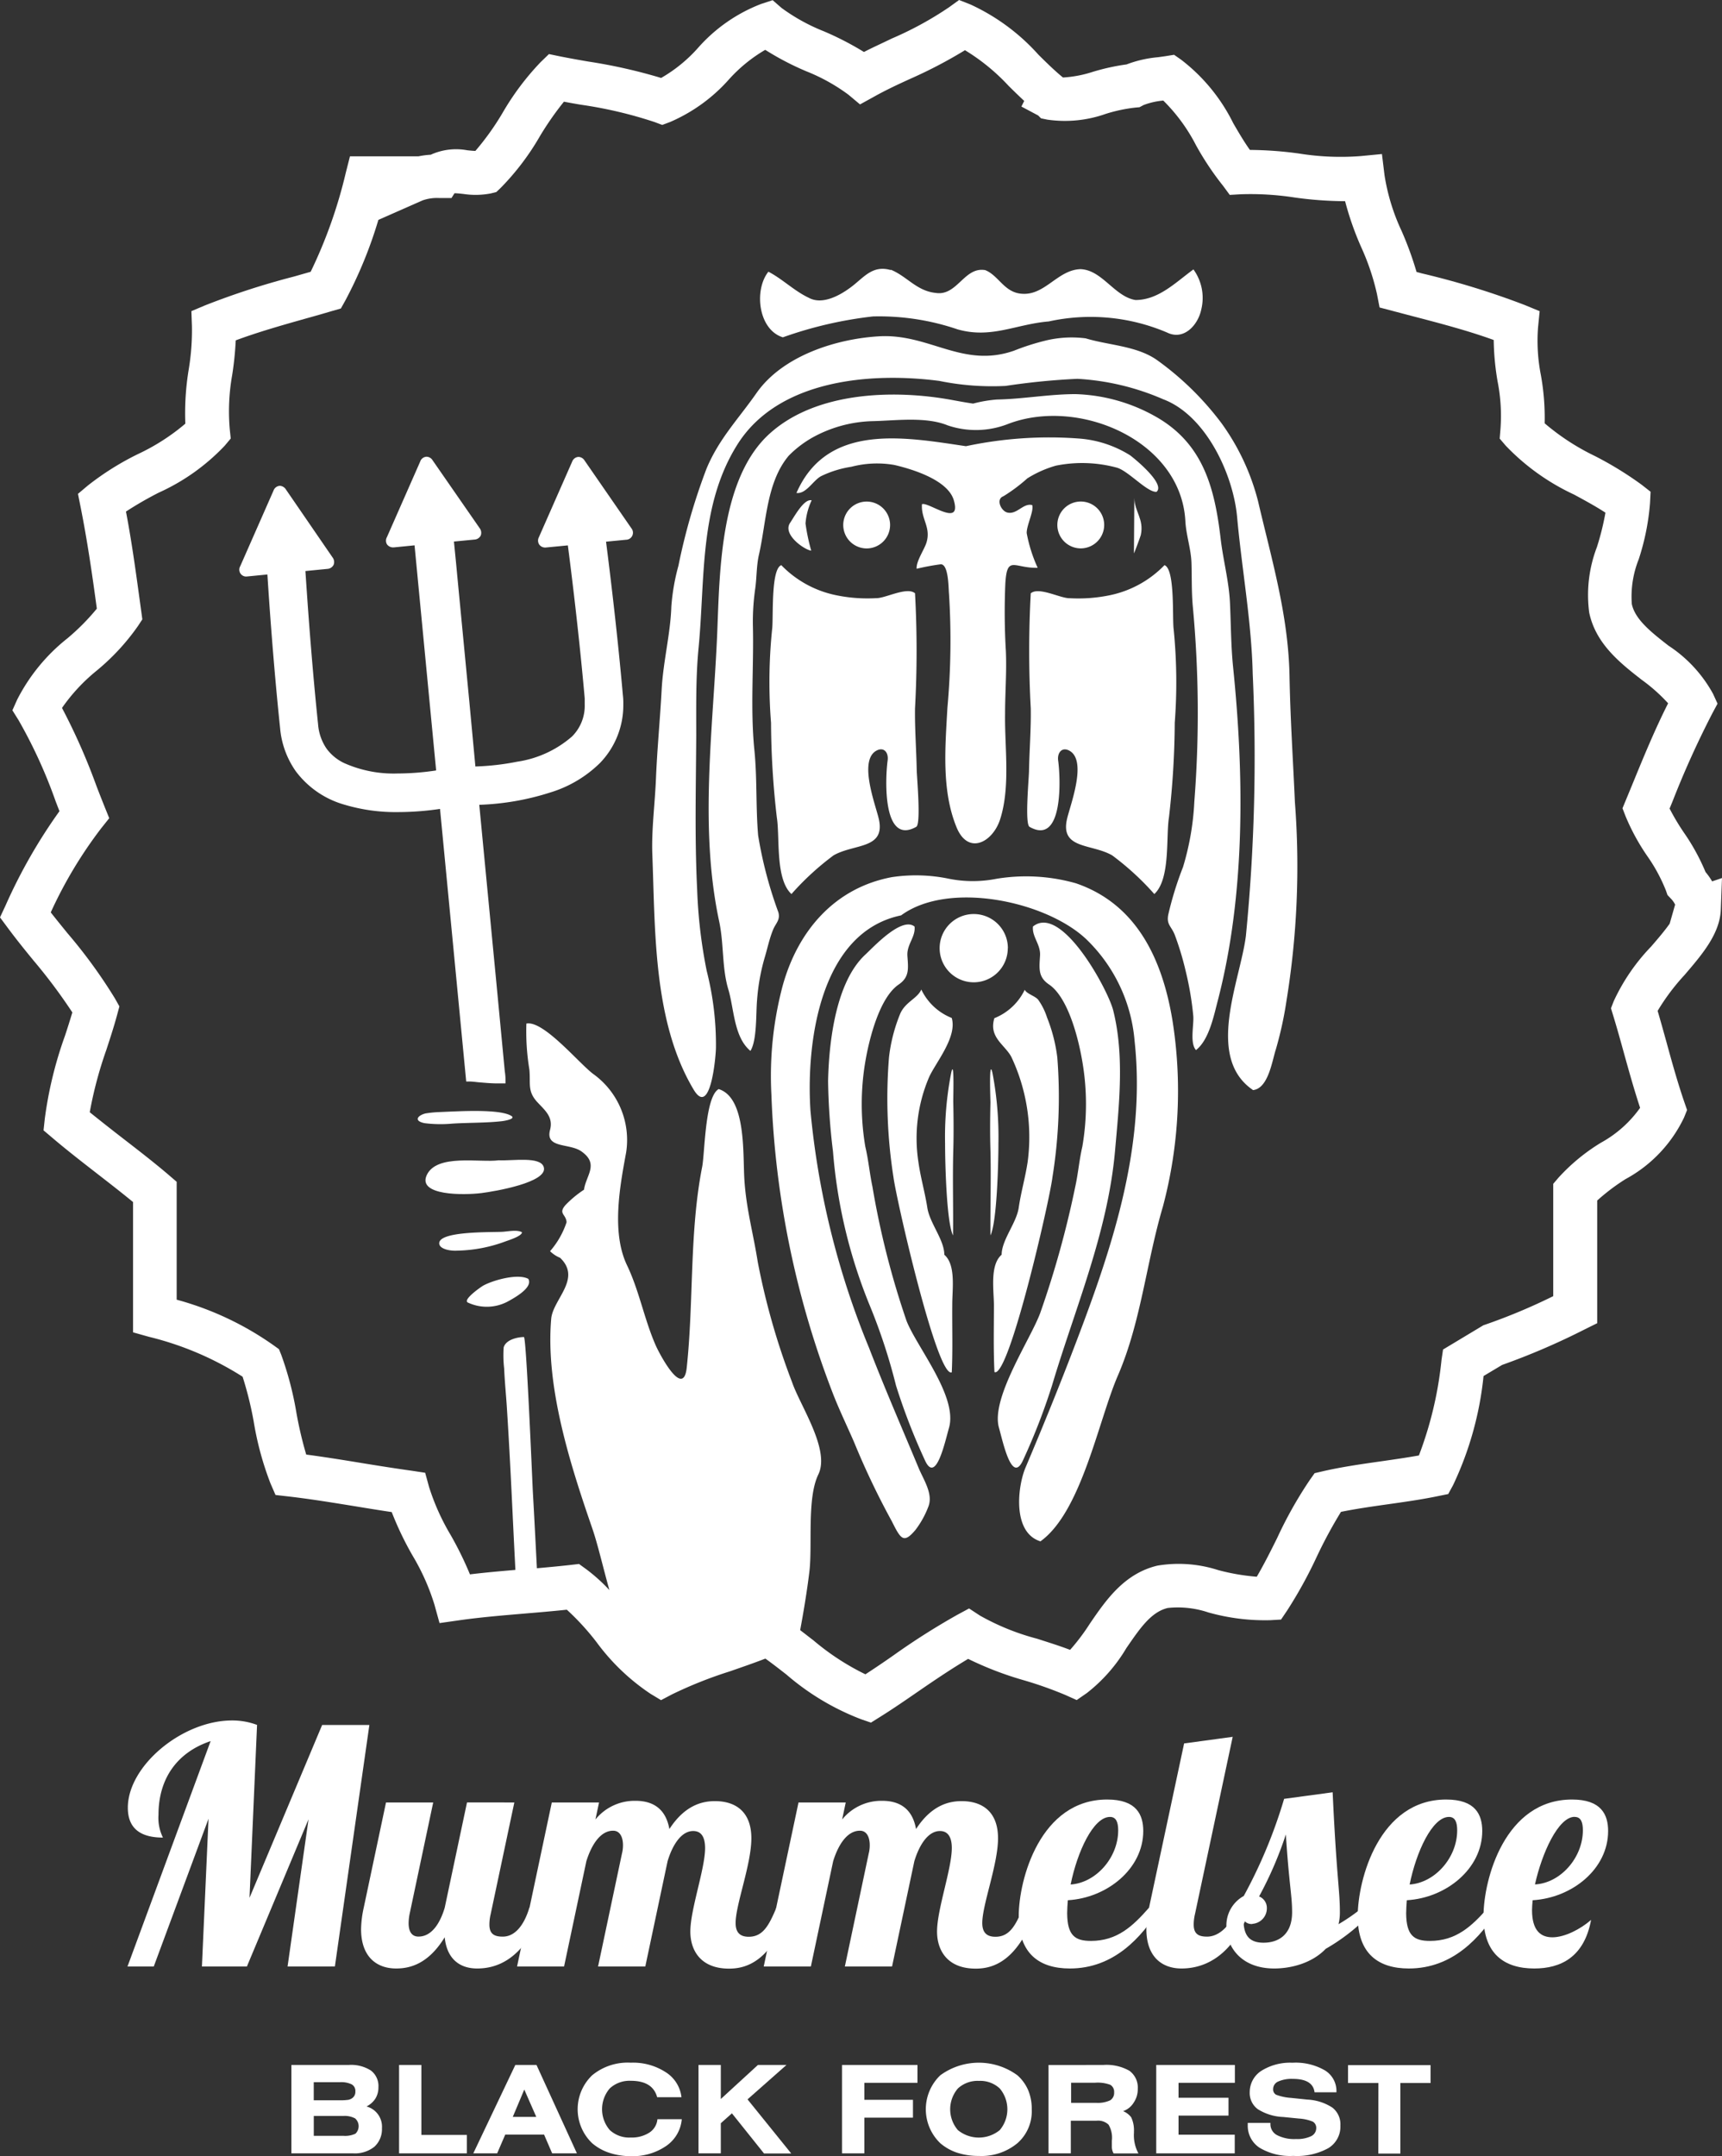 <svg id="Ebene_1" data-name="Ebene 1" xmlns="http://www.w3.org/2000/svg" viewBox="0 0 386.06 483.24"><rect x="0" y="0" width="386.06" height="483.24" fill="#333333" stroke="none"/><defs><style>.cls-1{fill:#fff;}</style></defs><g id="Gruppe_1976" data-name="Gruppe 1976"><path id="Pfad_1713" data-name="Pfad 1713" class="cls-1" d="M409.57,204.28l.27-7.1-2.21.75a14.61,14.61,0,0,0-1.48-2.09A47.47,47.47,0,0,0,401.3,187a51.39,51.39,0,0,1-3.21-5.39l.62-1.5a207,207,0,0,1,9-19.91l1.13-2.1-1-2.19a30.24,30.24,0,0,0-10-10.81c-3.85-3-7.48-5.84-8.22-9.33a22.55,22.55,0,0,1,1.54-10,53.6,53.6,0,0,0,2.54-12.59l.13-2.57-2-1.57a78.05,78.05,0,0,0-10.55-6.47,52.1,52.1,0,0,1-11.2-7.3,53.84,53.84,0,0,0-.85-10.83,39.77,39.77,0,0,1-.63-10.67l.36-3.63-3.37-1.39a179.14,179.14,0,0,0-23-7.07l-1.23-.33A75.8,75.8,0,0,0,338,52.14a46.19,46.19,0,0,1-3.82-12.47l-.58-4.75-4.75.46a58.7,58.7,0,0,1-13.76-.56A83.94,83.94,0,0,0,304,34c-1.3-1.82-2.5-3.86-3.74-6a40.47,40.47,0,0,0-11.72-14.25L287,12.68,285,13l-1.58.22a26.48,26.48,0,0,0-7.08,1.62,48.55,48.55,0,0,0-7.16,1.54l-.25.07a26.55,26.55,0,0,1-6.84,1.32c-1.88-1.54-3.63-3.26-5.48-5.09A46.52,46.52,0,0,0,241.34,1.4L238.8.4,236.59,2a76.57,76.57,0,0,1-12.91,7.05c-2.05,1-4.15,1.94-6.21,3a67.72,67.72,0,0,0-9-4.64A42.43,42.43,0,0,1,199,2.18L197,.44l-2.59.85a36.14,36.14,0,0,0-14.19,9.9A33.1,33.1,0,0,1,172,17.87a118.88,118.88,0,0,0-16.35-3.68c-2.11-.36-4.22-.74-6.29-1.15l-2.51-.52L145,14.31a59.66,59.66,0,0,0-8.52,11.34,59.33,59.33,0,0,1-6.12,8.57c-.58,0-1.27-.09-1.8-.14a13.74,13.74,0,0,0-8.22,1,19.28,19.28,0,0,0-2.72.35H102.24l-.94,3.7a107,107,0,0,1-7.87,22.18l-3.75,1.07A171.27,171.27,0,0,0,69.8,68.82l-3.11,1.31.12,3.38a53.46,53.46,0,0,1-.71,9.62,60.26,60.26,0,0,0-.77,12.22,47.39,47.39,0,0,1-10.57,6.79,62.8,62.8,0,0,0-11.28,7.07l-2.22,1.87.57,2.85c1.5,7.48,2.65,15.37,3.66,22.88a50.35,50.35,0,0,1-6.58,6.64A41.57,41.57,0,0,0,27.63,157.2l-1.07,2.39,1.38,2.21A110.32,110.32,0,0,1,36.26,180l.85,2.2A119.16,119.16,0,0,0,25,203.39L23.78,206l1.73,2.33c1.88,2.54,3.87,5,5.79,7.34A121.76,121.76,0,0,1,40,227.3c-.53,1.75-1.07,3.48-1.67,5.28a88.62,88.62,0,0,0-4.51,18.57l-.28,2.58,2,1.69c3.28,2.79,6.72,5.45,10,8,2.68,2.08,5.43,4.21,8.07,6.38V299l3.56,1a70,70,0,0,1,21,8.94A79,79,0,0,1,80.66,319a69.21,69.21,0,0,0,3.76,13.85l1.13,2.6,2.81.32c5.13.59,10.21,1.43,15.11,2.22,2.66.44,5.38.88,8.13,1.29a71.57,71.57,0,0,0,4.72,9.83A49.87,49.87,0,0,1,121.17,360l1.15,4.16,4.28-.61c4.73-.68,9.86-1.11,14.83-1.53,3.11-.26,6.3-.53,9.43-.86a56.49,56.49,0,0,1,6.69,7.31A48.07,48.07,0,0,0,169.61,380l2.37,1.43,2.45-1.29a95.09,95.09,0,0,1,13-5.17c2.62-.91,5.32-1.84,7.94-2.85,1.58,1.12,3.12,2.33,4.73,3.58a56.35,56.35,0,0,0,16.71,10l2.22.77,2-1.25c3-1.87,5.86-3.85,8.65-5.77,3.76-2.59,7.35-5,11.15-7.27A75.27,75.27,0,0,0,253.41,377a86.68,86.68,0,0,1,9.24,3.28l2.52,1.13,2.27-1.57a36,36,0,0,0,8.86-10.07c3-4.35,5.51-8.11,9.3-9a21.52,21.52,0,0,1,9.08,1,46.78,46.78,0,0,0,13.87,1.74l2.43-.14,1.35-2a99.29,99.29,0,0,0,6.62-12,103.12,103.12,0,0,1,5.47-10.14c3.32-.67,6.83-1.18,10.52-1.7s7.61-1.07,11.29-1.84l2.23-.45,1.09-2a74.45,74.45,0,0,0,6.83-24.45l4.17-2.49a157.09,157.09,0,0,0,18.58-8l2.73-1.35V269.46a45.61,45.61,0,0,1,6.35-4.8,30.73,30.73,0,0,0,13.12-13.8l.68-1.69-.6-1.73c-1.47-4.28-2.77-8.91-4-13.42-.66-2.37-1.31-4.73-2-7.07a48.3,48.3,0,0,1,6-8C405.3,214.41,409.36,209.72,409.57,204.28Zm-11.46,3.13c-1.17,1.66-2.76,3.51-4.17,5.14a44.46,44.46,0,0,0-8.38,12.24l-.61,1.58.49,1.61c.87,2.84,1.67,5.73,2.47,8.63,1.11,4,2.26,8.1,3.57,12.07a26.2,26.2,0,0,1-8.75,7.8,43.05,43.05,0,0,0-9.56,7.87L372,265.72v25.17a131.36,131.36,0,0,1-15.15,6.35l-.5.17-9.05,5.44-.34,2.3a83.64,83.64,0,0,1-5.07,21.44c-2.73.49-5.59.9-8.38,1.3-4.39.62-8.94,1.27-13.19,2.25l-1.81.42-1.07,1.51a92.74,92.74,0,0,0-7.32,13c-1.52,3.07-3,6-4.58,8.7a48,48,0,0,1-8.66-1.49,28.94,28.94,0,0,0-13.61-1c-7.48,1.78-11.56,7.76-15.15,13a46.88,46.88,0,0,1-4.43,5.88c-2.44-.93-5-1.72-7.41-2.5a53.7,53.7,0,0,1-12.8-5.18l-2.44-1.6-2.56,1.38a158.23,158.23,0,0,0-14.43,9.16c-2,1.4-4.14,2.85-6.25,4.22A55.76,55.76,0,0,1,206.11,368c-1-.75-1.94-1.51-2.94-2.26.67-3.58,1.52-8.55,2.07-13.13.71-6-.59-16.38,2-21.75,2.71-5.57-4.09-15.42-5.89-20.71a158.64,158.64,0,0,1-7.69-26.94c-1-6.38-2.6-11.94-3-18.53-.36-5.65.45-18.27-5.76-20.2-3.09,1.72-3.1,14.44-3.7,17.43-2.89,14.72-1.86,30.08-3.46,45-.76,7.08-6.06-3-6.91-4.89-2.59-5.84-3.71-12.28-6.48-18.06-3.53-7.39-1.59-17.74-.19-25.3a18.21,18.21,0,0,0-7.25-17.47C153.82,239,145.67,229,141.79,229.8a53,53,0,0,0,.67,10.3c.31,3.16-.5,4.82,1.78,7.3,1.72,1.86,3.63,3.34,2.85,6.25-1.09,4.17,4.34,2.92,7,4.77,4.09,2.85,1.07,5.36.62,8.61a23.94,23.94,0,0,0-4.18,3.47c-1.66,1.94.17,2,.27,3.83a18.94,18.94,0,0,1-3.7,6.48,7,7,0,0,0,2.26,1.49c4.88,4.68-1.58,9.26-2,13.62-1.34,15.39,4.37,33,9.2,47,1.21,3.49,2.42,8.77,3.84,13.84a38.55,38.55,0,0,0-5.25-4.72l-1.56-1.13-1.91.22c-2.45.28-5,.51-7.53.74-.31-5.92-.5-9.85-.91-17.14-.15-2.93-1.46-34.68-2-34.68-1.17,0-4,.47-4.54,2.32a25.88,25.88,0,0,0,.11,4.74c.12,3,.45,6.1.63,9.13.85,13.3,1.23,23.46,1.89,36-3.38.29-6.82.59-10.19,1a77.32,77.32,0,0,0-4.35-8.86,50.81,50.81,0,0,1-4.84-10.8l-.85-3.11L116,330c-3.68-.51-7.38-1.1-11-1.69-4.08-.67-8.27-1.35-12.57-1.92a87.54,87.54,0,0,1-2.19-9.32A73.71,73.71,0,0,0,86.82,304l-.5-1.23L85.25,302a68.79,68.79,0,0,0-21.86-10.32V265.26l-1.7-1.46c-3.33-2.85-6.8-5.52-10.17-8.13-2.53-1.95-5.13-4-7.62-6a90.29,90.29,0,0,1,3.73-14c.81-2.49,1.64-5,2.38-7.72l.54-2-1-1.78a114.47,114.47,0,0,0-10.63-14.61c-1.3-1.6-2.55-3.13-3.76-4.68A97.46,97.46,0,0,1,46.49,186l1.78-2.23-1.07-2.64c-.62-1.56-1.24-3.12-1.84-4.7a139.31,139.31,0,0,0-7.68-17.37,40.54,40.54,0,0,1,7.74-8.33,50.28,50.28,0,0,0,9.27-10l1-1.52-.24-1.78c-1-7.25-2-14.93-3.43-22.38a80,80,0,0,1,7.35-4.24,46.91,46.91,0,0,0,14.8-10.53l1.34-1.6-.22-2.08a46.43,46.43,0,0,1,.54-12.12,72.83,72.83,0,0,0,.8-7.8c5-1.86,10.43-3.4,15.74-4.9,2-.55,3.92-1.1,5.83-1.67l2-.57,1-1.79a97.36,97.36,0,0,0,7.41-18.07l9.89-4.36a9.71,9.71,0,0,1,3.74-.54H125l.68-1.07c.61,0,1.42.1,2,.16a18.15,18.15,0,0,0,6.15-.12l1.22-.31.92-.87a57.15,57.15,0,0,0,8.86-11.66,68.31,68.31,0,0,1,5.38-7.72c1.26.24,2.53.47,3.8.68a95.44,95.44,0,0,1,16.51,3.88l1.73.65,1.74-.65a37.38,37.38,0,0,0,13.23-9.57,34,34,0,0,1,8.12-6.61,62.85,62.85,0,0,0,9.24,4.82A41.64,41.64,0,0,1,214,21.63l2.59,2.17,3-1.65C222.21,20.67,225,19.36,228,18a104.22,104.22,0,0,0,12.12-6.35,45.65,45.65,0,0,1,9.79,8c1.13,1.12,2.29,2.25,3.49,3.37l-.63,1.26,3.76,2,.64.64,1.41.29a27.39,27.39,0,0,0,13.13-1.3l.23-.07a34.87,34.87,0,0,1,6.31-1.32l1-.09.92-.49a16.32,16.32,0,0,1,4.41-1,39.18,39.18,0,0,1,7.33,10,64.9,64.9,0,0,0,6.1,9.14l1.47,2,2.45-.14a64.27,64.27,0,0,1,12,.71,83.76,83.76,0,0,0,11.41.84A67.3,67.3,0,0,0,329,55.9a53.09,53.09,0,0,1,3.49,10.41l.58,3,7.1,1.87c6.25,1.63,12.69,3.31,18.49,5.42a58.6,58.6,0,0,0,.88,9.35,39.7,39.7,0,0,1,.63,10.66L360,98.7l1.36,1.59a50.69,50.69,0,0,0,15.29,10.94c2.49,1.35,4.89,2.65,7.06,4.07a59.72,59.72,0,0,1-1.91,7.7,30,30,0,0,0-1.73,14.7c1.47,7,6.95,11.3,11.79,15.07a38.21,38.21,0,0,1,5.9,5.25c-3,5.93-5.57,12.2-8.07,18.3l-2.16,5.23.71,1.83a48.39,48.39,0,0,0,4.85,8.88,37.25,37.25,0,0,1,4.18,7.73l.35,1,.71.75a5.12,5.12,0,0,1,1,1.4Z" transform="translate(-23.78 -0.4)"/><path id="Pfad_1714" data-name="Pfad 1714" class="cls-1" d="M312.88,151.87c-.26-13.61-4-26.06-7.07-39.21a51.54,51.54,0,0,0-8.19-17.43,66.43,66.43,0,0,0-14.26-14c-4.53-3.32-10.92-3.41-16.18-5a24.73,24.73,0,0,0-9.15.54A52.76,52.76,0,0,0,251.1,79c-11.5,4-18.91-3.85-30.18-3.23-9.65.55-21.66,4.35-27.51,12.68-4.06,5.82-8.46,10.3-11.24,17a137.88,137.88,0,0,0-6.29,21.74,47.28,47.28,0,0,0-1.59,9.14c-.19,6.06-1.83,12.32-2.17,18.59-.35,6.64-1,13.19-1.28,20-.22,5.49-1,11.36-.82,16.75.67,17.18.15,37.69,9.27,52.93,3.85,6.43,5-7.81,5-9.41A66.86,66.86,0,0,0,182.22,218a111.09,111.09,0,0,1-2.14-18.18c-.58-11.65-.27-23-.21-34.57,0-6.6-.11-13.12.53-19.71,1.49-15.35.08-31.75,8.65-45.44,9.14-14.64,29.94-16.34,45.32-14.33a59.3,59.3,0,0,0,14.86,1.12,155.29,155.29,0,0,1,16.1-1.59,55.87,55.87,0,0,1,19.25,4.59c9.51,3.59,15.67,16.75,16.55,26.37,1.07,11.77,3.23,23.39,3.5,35.18a407.93,407.93,0,0,1-1.53,58.7c-1.24,10-9.23,27.21,1.61,34.57,3.43-.39,4.27-6.57,5.11-9.14a82.43,82.43,0,0,0,2.38-10.88,187.74,187.74,0,0,0,1.89-44.49C313.67,170.73,313.05,161.33,312.88,151.87Z" transform="translate(-23.78 -0.4)"/><path id="Pfad_1715" data-name="Pfad 1715" class="cls-1" d="M300.23,149.88c-.48-4.73-.48-9.56-.69-14.17-.21-5-1.56-9.83-2.11-14.67-1.34-11.33-3.92-21.3-14.62-27.31a38.8,38.8,0,0,0-17.9-5c-5.92,0-11.76,1.1-17.61,1.21a29.33,29.33,0,0,0-5.35.91c-1.62-.23-3.25-.54-4.86-.83-13-2.37-30.24-1.82-40.61,7.43-11.26,10-11.34,31-11.9,44.72-.88,21.27-4.08,43.54.42,64.66,1.12,5.24.59,10.41,2.08,15.36,1.28,4.27,1.22,10.66,4.94,13.73,1.49-2.32,1.23-8.45,1.48-11.26a46.28,46.28,0,0,1,1.69-9.56c.64-2.1,1.07-4.31,1.92-6.36.59-1.44,1.64-2.14,1.18-3.87a93,93,0,0,1-4.54-17.23c-.55-6.4-.2-12.83-.85-19.22-.93-9.27-.09-18.78-.33-27.93a52.37,52.37,0,0,1,.53-8.2c.35-2.5.26-5.08.83-7.58,1.67-7.31,1.67-16.22,6.68-22.18A24.13,24.13,0,0,1,206.79,98a29.33,29.33,0,0,1,12.44-3.21c5.08-.09,12.06-1.09,17,.94a19.76,19.76,0,0,0,13.64-.35c15.82-6,38.7,3.77,39.66,21.81.17,3.18,1.27,6.2,1.37,9.39s0,6.4.29,9.63a256,256,0,0,1,.35,43.86A60.31,60.31,0,0,1,289,194.73a75.51,75.51,0,0,0-3.31,10.69c-.41,2.24.67,2.49,1.48,4.54a65.88,65.88,0,0,1,2.45,8.15,69.6,69.6,0,0,1,1.67,9.83c.23,2-.84,6.16.62,7.8,2.93-2.27,4-7.7,4.88-11.05C303,200.82,302.72,174.24,300.23,149.88Z" transform="translate(-23.78 -0.4)"/><path id="Pfad_1716" data-name="Pfad 1716" class="cls-1" d="M277.14,102.44a25,25,0,0,0-11.66-3.77,89.56,89.56,0,0,0-25.14,1.73c-13.58-2-31.08-5.37-38,10.48,2.19.28,3.75-2.85,5.55-3.78a23.65,23.65,0,0,1,6.77-2.09,22.7,22.7,0,0,1,9.6-.41c4.06.94,12,3.36,13.35,7.89,1.87,6.3-5.7.31-7.13.91-.25,3.34,2.08,5.14,1,8.63-.48,1.53-2.35,4.21-2.19,5.84a52.12,52.12,0,0,1,5.35-1c1.87-.15,1.78,5.64,1.9,6.63a166.63,166.63,0,0,1-.36,25.57c-.48,8.75-1.34,18.35,2,26.61,2.56,6.48,8.13,3.57,9.82-1.65,2.34-7.3,1-16.1,1.11-23.62,0-4.72.38-9.34.18-14.07a148.19,148.19,0,0,1-.12-15.2c.39-6.44,2-3.33,7.25-3.49a33.07,33.07,0,0,1-2.46-7.76c-.06-1.7,1.67-5,1.23-6.29-2-.53-3.4,2.18-5.56,1.67-1.39-.31-2.69-3-.88-3.66a37.26,37.26,0,0,0,5.35-4,24.72,24.72,0,0,1,6.41-2.85,29.83,29.83,0,0,1,13.55.42c2.59.63,6.88,5.59,9,5.45C285.16,108.85,278,103.08,277.14,102.44Z" transform="translate(-23.78 -0.4)"/><path id="Pfad_1717" data-name="Pfad 1717" class="cls-1" d="M205.65,123.81a43.65,43.65,0,0,1-1.28-6.09,14.86,14.86,0,0,1,1.38-5.19c-1.69-.4-3.74,3.4-4.86,5.09C199.2,120.22,204.15,123.64,205.65,123.81Z" transform="translate(-23.78 -0.4)"/><path id="Pfad_1718" data-name="Pfad 1718" class="cls-1" d="M198.94,127.06c-2.41.9-1.73,12-2.06,14.4a116.14,116.14,0,0,0-.24,20.93,190.48,190.48,0,0,0,1.3,21.22c.71,4.42-.39,13.79,3.28,17.16a61.56,61.56,0,0,1,9.44-8.67c4.64-2.66,11.69-1.33,10.14-8.17-.72-3.16-4.64-13.17-.47-15.33,1.66-.85,2.69.5,2.45,2.23-.58,4.31-1.11,19.14,6.42,14.87,1.09-.62.14-11,.1-12.75-.08-4.46-.45-9.27-.38-13.81a235.85,235.85,0,0,0,0-25.78c-1.82-1.55-6.72,1.19-8.78,1.1a34.57,34.57,0,0,1-9.13-.71A23.65,23.65,0,0,1,198.94,127.06Z" transform="translate(-23.78 -0.4)"/><path id="Pfad_1719" data-name="Pfad 1719" class="cls-1" d="M273.12,192.1a61.63,61.63,0,0,1,9.45,8.67c3.65-3.37,2.58-12.74,3.28-17.16a192.9,192.9,0,0,0,1.3-21.22,119.93,119.93,0,0,0-.24-20.93c-.35-2.41.36-13.5-2.06-14.4a23.71,23.71,0,0,1-12.06,6.7,34.72,34.72,0,0,1-9.15.71c-2.05.09-6.95-2.65-8.77-1.1a235.85,235.85,0,0,0,0,25.78c.08,4.54-.3,9.35-.39,13.81,0,1.75-1,12.12.12,12.75,7.51,4.28,7-10.56,6.41-14.87-.22-1.73.83-3.08,2.46-2.23,4.16,2.16.26,12.16-.47,15.33C261.43,190.77,268.5,189.44,273.12,192.1Z" transform="translate(-23.78 -0.4)"/><path id="Pfad_1720" data-name="Pfad 1720" class="cls-1" d="M265,198.36a40.88,40.88,0,0,0-17.87-1,27.38,27.38,0,0,1-10.52,0,36.39,36.39,0,0,0-12.87-.38c-12.79,2.39-21.11,12-24.52,24.45a78.61,78.61,0,0,0-2.5,24.24,206,206,0,0,0,14,67.58c1.42,3.56,3,6.82,4.56,10.41a173.85,173.85,0,0,0,8.45,17.7c2,4,2.63,5.07,5.29,1.92a20.67,20.67,0,0,0,2.94-5.35c1-2.76-1.11-5.9-2.17-8.39-3.75-9-7.6-17.82-11.15-27a183.8,183.8,0,0,1-13.16-53.22c-1-15.25,2.14-40,20.32-43.77,10.69-7.84,32.48-3.19,41.52,5.35a35.78,35.78,0,0,1,10.83,22.81c2.65,24.55-5.51,47.76-14.19,70.3-3.31,8.59-6.69,16.85-10.27,25.31-1.78,4.21-3,14.55,3.35,16.52,9.22-6.62,13-27.12,17.36-37.15,5.19-12,6.35-25.25,10.11-37.93a100.81,100.81,0,0,0,2.1-41.84C284.32,215.25,278.55,203,265,198.36Z" transform="translate(-23.78 -0.4)"/><path id="Pfad_1721" data-name="Pfad 1721" class="cls-1" d="M219.37,266.33c-.62-2.9-.89-6-1.59-8.93a57.11,57.11,0,0,1,0-19.08c.92-5.4,3.25-14.4,7.49-17.28,2.43-1.67,2.14-3.57,1.94-6.45-.15-2.54,1.85-4.18,1.61-6.53-2.83-2.29-9.06,4.42-11,6.25-6.63,6.08-8.2,19.47-8.39,28.41a145.34,145.34,0,0,0,1.1,15.74,115,115,0,0,0,8.35,34.78,129.17,129.17,0,0,1,5.78,17.69,140,140,0,0,0,6.44,16.65c2.49,5.65,4.53-4.05,5.44-7.18,2-7-7.15-18-9.51-23.94A189.54,189.54,0,0,1,219.37,266.33Z" transform="translate(-23.78 -0.4)"/><path id="Pfad_1722" data-name="Pfad 1722" class="cls-1" d="M259.63,310.93c5.11-17.17,12.48-34.18,14.12-52.48.91-10.34,2.16-21.39-.39-31.58-1.15-4.64-11.63-24-18-18.82-.23,2.33,1.75,4,1.59,6.52-.18,2.89-.46,4.79,2,6.46,4.23,2.85,6.57,11.87,7.48,17.27a56.13,56.13,0,0,1,0,19.09c-.68,2.9-.94,6.06-1.58,8.94A217.05,217.05,0,0,1,257,294.64c-2.16,5.89-11.15,19.14-9.26,25.74.89,3.15,2.91,12.86,5.43,7.2A141.85,141.85,0,0,0,259.63,310.93Z" transform="translate(-23.78 -0.4)"/><path id="Pfad_1723" data-name="Pfad 1723" class="cls-1" d="M235.49,281.61c0-3.34-3.27-7.06-3.81-10.54s-1.5-6.69-2-10.25a34.84,34.84,0,0,1,2.39-19c1.43-3.21,6.36-9,5.08-13.28a12.76,12.76,0,0,1-6.82-6.37c-.89,2.06-3.68,2.78-4.8,5.59a36.72,36.72,0,0,0-2.44,9.56,114.33,114.33,0,0,0,1,26.91c.67,5.13,9.86,45.22,13.07,43.72.24-5.15.06-10.08.11-15.17C237.26,289.36,238.13,283.88,235.49,281.61Z" transform="translate(-23.78 -0.4)"/><path id="Pfad_1724" data-name="Pfad 1724" class="cls-1" d="M260.82,237.39a35.93,35.93,0,0,0-2.3-8.95,14.29,14.29,0,0,0-2-4c-.68-.83-2.6-1.32-3-2.22a12.82,12.82,0,0,1-6.81,6.37c-1.32,4.33,2.37,5.93,3.82,8.71a42.14,42.14,0,0,1,3.64,23.52c-.54,3.56-1.5,6.8-2,10.24s-3.81,7.2-3.83,10.54c-2.63,2.27-1.78,7.73-1.73,11.14,0,5.09-.13,10,.12,15.16,3.21,1.51,12.39-38.55,13-43.67A113.22,113.22,0,0,0,260.82,237.39Z" transform="translate(-23.78 -0.4)"/><path id="Pfad_1725" data-name="Pfad 1725" class="cls-1" d="M237,241a74.43,74.43,0,0,0-1.34,15.69c0,4.73.35,17.72,1.78,20.59.09-6.32-.12-12.7.06-19.09.1-3.49.07-7.15,0-10.66C237.45,246.89,237.81,237,237,241Z" transform="translate(-23.78 -0.4)"/><path id="Pfad_1726" data-name="Pfad 1726" class="cls-1" d="M246.31,241c-.86-4-.48,5.88-.48,6.51-.08,3.51-.11,7.2,0,10.67.16,6.39-.05,12.77,0,19.09,1.43-2.85,1.79-15.86,1.79-20.6A76.26,76.26,0,0,0,246.31,241Z" transform="translate(-23.78 -0.4)"/><path id="Pfad_1727" data-name="Pfad 1727" class="cls-1" d="M125.19,252.22c3.64-.23,7.61-.14,11.16-.55,1-.13,3.05-.56,2.06-1.18-2.68-1.66-12.3-1-16.08-.86a26,26,0,0,0-3.17.31c-1.71.44-2.75,1.66-.19,2.18A28.74,28.74,0,0,0,125.19,252.22Z" transform="translate(-23.78 -0.4)"/><path id="Pfad_1728" data-name="Pfad 1728" class="cls-1" d="M140.8,276.57c-1.07-.64-3.23-.16-4.46-.1-2.85.13-14.45-.17-14.08,2.7.15,1.14,2.3,1.6,3.92,1.52a32.59,32.59,0,0,0,11-2.1C138.25,278.22,140.81,277.37,140.8,276.57Z" transform="translate(-23.78 -0.4)"/><path id="Pfad_1729" data-name="Pfad 1729" class="cls-1" d="M132.06,288.56c-.53.31-4.52,3.09-3.43,3.74a10,10,0,0,0,9.26-.36c1.55-.86,5.41-3.07,4.33-4.93C139.81,285.72,134.15,287.37,132.06,288.56Z" transform="translate(-23.78 -0.4)"/><path id="Pfad_1730" data-name="Pfad 1730" class="cls-1" d="M135.58,260.44c-4.17.58-13.94-1.53-16.14,3.35-2.08,4.59,8.32,4.49,12.24,4,2.94-.36,15.11-2.42,14-5.85C144.92,259.5,138.68,260.6,135.58,260.44Z" transform="translate(-23.78 -0.4)"/><path id="Pfad_1731" data-name="Pfad 1731" class="cls-1" d="M212.83,118.05a5.25,5.25,0,1,0,5.26-5.24h0A5.25,5.25,0,0,0,212.83,118.05Z" transform="translate(-23.78 -0.4)"/><path id="Pfad_1732" data-name="Pfad 1732" class="cls-1" d="M271.33,118.06a5.25,5.25,0,1,0-5.27,5.24h0A5.26,5.26,0,0,0,271.33,118.06Z" transform="translate(-23.78 -0.4)"/><path id="Pfad_1733" data-name="Pfad 1733" class="cls-1" d="M249.74,212.91a7.65,7.65,0,1,0-7.66,7.64h0a7.64,7.64,0,0,0,7.64-7.64Z" transform="translate(-23.78 -0.4)"/><path id="Pfad_1734" data-name="Pfad 1734" class="cls-1" d="M154.83,103.6a1.66,1.66,0,0,0-1.36-.8,1.61,1.61,0,0,0-1.42,1.07l-7.46,16.94a1.62,1.62,0,0,0,.07,1.62,1.65,1.65,0,0,0,1.55.67h0l4.88-.47c.75,5.77,2.5,19.78,3.78,34.3,0,.46,0,.89,0,1.33a9.7,9.7,0,0,1-2.85,7.2,24.07,24.07,0,0,1-12.29,5.65,56.74,56.74,0,0,1-9.37,1.07L129,157.64l-1.24-12.92-1.24-12.92-.49-5.17-.48-4.86,4.57-.44a1.68,1.68,0,0,0,1.43-.89,1.72,1.72,0,0,0-.25-1.69l-10.54-15.2a1.63,1.63,0,0,0-1.35-.79,1.57,1.57,0,0,0-1.42,1.07l-7.46,16.94a1.6,1.6,0,0,0,0,1.61,1.67,1.67,0,0,0,1.56.69h.06l4.57-.45,4.84,50.45a58.44,58.44,0,0,1-8.66.68,27.21,27.21,0,0,1-12-2.35A10.44,10.44,0,0,1,97,168.19a11.11,11.11,0,0,1-1.91-5.48c-.84-8-1.6-16.88-2.29-26.33-.23-3.29-.42-6.06-.55-8l4.9-.48a1.66,1.66,0,0,0,1.42-.91,1.7,1.7,0,0,0-.24-1.67L87.88,110.1a1.7,1.7,0,0,0-1.36-.82,1.61,1.61,0,0,0-1.42,1.07l-7.46,16.94a1.54,1.54,0,0,0,.55,2.11h0a1.45,1.45,0,0,0,1,.19h.06l4.48-.44c.38,6,1.32,19.87,2.85,34.46a19.74,19.74,0,0,0,3.5,9.62A20.62,20.62,0,0,0,101,180.74a40.09,40.09,0,0,0,12.12,1.66,64.41,64.41,0,0,0,9.31-.71l5.81,60.46.06.63h.62c.72,0,1.46.11,2.19.18,1.43.12,2.83.25,4.21.25h1.79v-.71a11.87,11.87,0,0,0-.1-1.58l-.06-.42L135,220l-2.9-30.14-.87-9.09a58.42,58.42,0,0,0,16-2.79,27.09,27.09,0,0,0,11-6.52,18.59,18.59,0,0,0,5.29-13.22,14.77,14.77,0,0,0-.1-2.09c-1.15-13-2.67-25.75-3.77-34.35l4.47-.43a1.58,1.58,0,0,0,1.2-2.59Z" transform="translate(-23.78 -0.4)"/><path id="Pfad_1735" data-name="Pfad 1735" class="cls-1" d="M278.09,112,278,124.41c.07,0,1.45-3.74,1.54-4.1C280.3,116.74,278.15,115.12,278.09,112Z" transform="translate(-23.78 -0.4)"/><path id="Pfad_1745" data-name="Pfad 1745" class="cls-1" d="M101.94,463.19a8.23,8.23,0,0,1,5,1.25,4.36,4.36,0,0,1,1.68,3.72,4.75,4.75,0,0,1-.67,2.55,5,5,0,0,1-2,1.78,4.7,4.7,0,0,1,3.46,4.89,5.31,5.31,0,0,1-1.7,4.14A7,7,0,0,1,103,483H89.11V463.19Zm-.26,7.84a2.24,2.24,0,0,0,1-.36,1.71,1.71,0,0,0,.77-1.56,1.66,1.66,0,0,0-.86-1.59,5.4,5.4,0,0,0-2.6-.47H94.12v4.05H100a10.51,10.51,0,0,0,1.68-.08Zm1.79,7.56a2.32,2.32,0,0,0,.07-3.28h0a.75.75,0,0,0-.16-.15,5,5,0,0,0-2.65-.54H94.13v4.45h6.59a5.44,5.44,0,0,0,2.73-.47Z" transform="translate(-23.78 -0.4)"/><path id="Pfad_1746" data-name="Pfad 1746" class="cls-1" d="M113.25,463.19h5v15.68h10.19V483H113.25Z" transform="translate(-23.78 -0.4)"/><path id="Pfad_1747" data-name="Pfad 1747" class="cls-1" d="M139.31,463.19h4.75L153.12,483h-5.55l-1.81-4.2h-8.71l-1.81,4.2h-5.35Zm4.7,11.64-2.69-6.13-2.58,6.13Z" transform="translate(-23.78 -0.4)"/><path id="Pfad_1748" data-name="Pfad 1748" class="cls-1" d="M160.33,482.86a11.34,11.34,0,0,1-3.8-2.14,10.54,10.54,0,0,1-.31-14.9h0c.1-.11.2-.21.31-.31a12.52,12.52,0,0,1,8.67-2.83,13.43,13.43,0,0,1,7.84,2.14,7.64,7.64,0,0,1,3.52,5.6h-5.45c-.66-2.45-2.62-3.68-5.9-3.68a6.51,6.51,0,0,0-4.72,1.7,7.16,7.16,0,0,0,0,9.34,6.41,6.41,0,0,0,4.72,1.67,7.24,7.24,0,0,0,4.15-1.1,4,4,0,0,0,1.81-3h5.46a8.1,8.1,0,0,1-3.51,6,13.26,13.26,0,0,1-7.91,2.28A15.24,15.24,0,0,1,160.33,482.86Z" transform="translate(-23.78 -0.4)"/><path id="Pfad_1749" data-name="Pfad 1749" class="cls-1" d="M180.38,463.19h5v7.63l8.32-7.63h6.4l-8.73,7.71,9.8,12.13h-6.1l-7.2-9-2.49,2.22V483h-5Z" transform="translate(-23.78 -0.4)"/><path id="Pfad_1750" data-name="Pfad 1750" class="cls-1" d="M212.56,463.19h16.91v4H217.56V471h10.9v4h-10.9v8h-5Z" transform="translate(-23.78 -0.4)"/><path id="Pfad_1751" data-name="Pfad 1751" class="cls-1" d="M238.38,482.86a11.17,11.17,0,0,1-3.8-2.14,10.55,10.55,0,0,1-.3-14.91l.3-.3a14.64,14.64,0,0,1,17.3,0,9.47,9.47,0,0,1,2.41,3.33,10.82,10.82,0,0,1,.8,4.28,9.51,9.51,0,0,1-3.21,7.6,12.62,12.62,0,0,1-8.62,2.86A15.56,15.56,0,0,1,238.38,482.86Zm9.54-5.07a7.24,7.24,0,0,0,0-9.33,6.37,6.37,0,0,0-4.66-1.7,6.49,6.49,0,0,0-4.73,1.7,7.17,7.17,0,0,0,0,9.33,7.43,7.43,0,0,0,9.39,0Z" transform="translate(-23.78 -0.4)"/><path id="Pfad_1752" data-name="Pfad 1752" class="cls-1" d="M271.12,463.19a10.41,10.41,0,0,1,5.86,1.3,4.63,4.63,0,0,1,1.88,4.05,5.33,5.33,0,0,1-.9,3.07,4.51,4.51,0,0,1-2.39,1.93,4.37,4.37,0,0,1,1.81,1.37,6.69,6.69,0,0,1,.63,2.89v.2a1.5,1.5,0,0,0,0,.3,8.61,8.61,0,0,0,1,4.72h-5.57a3,3,0,0,1-.39-1.56v-1.32a5.71,5.71,0,0,0-.74-3.57,3.4,3.4,0,0,0-2.72-.88h-5.74V483h-5V463.2Zm1.54,7.93a1.94,1.94,0,0,0,.9-1.78,1.82,1.82,0,0,0-.85-1.7,8.07,8.07,0,0,0-3.41-.47h-5.38v4.51h5.61a6.6,6.6,0,0,0,3.13-.56Z" transform="translate(-23.78 -0.4)"/><path id="Pfad_1753" data-name="Pfad 1753" class="cls-1" d="M283,463.19h17.63v4H288v3.35h11.2v4H288v4.28h12.6V483H283Z" transform="translate(-23.78 -0.4)"/><path id="Pfad_1754" data-name="Pfad 1754" class="cls-1" d="M306.16,481.74a5.87,5.87,0,0,1-2.64-5.16v-.41h5.08v.19a2.77,2.77,0,0,0,1.47,2.55,8.41,8.41,0,0,0,4.27.88,7.24,7.24,0,0,0,3.37-.63,2,2,0,0,0,1.16-1.81,1.61,1.61,0,0,0-.77-1.46,9.75,9.75,0,0,0-3.1-.69l-3.54-.35a11.48,11.48,0,0,1-5.69-1.75,4.49,4.49,0,0,1-1.81-3.82,5.67,5.67,0,0,1,2.61-4.78,12.14,12.14,0,0,1,6.95-1.81,13.1,13.1,0,0,1,7.27,1.7,5.4,5.4,0,0,1,2.61,4.75v.17h-4.91q-.36-3-4.89-3a7.39,7.39,0,0,0-3.25.59,1.83,1.83,0,0,0-1.14,1.69,1.34,1.34,0,0,0,.66,1.27,11.65,11.65,0,0,0,3.35.71l3.67.38a11.26,11.26,0,0,1,5.62,1.81,4.77,4.77,0,0,1,1.78,4,5.66,5.66,0,0,1-2.7,5.07,14.59,14.59,0,0,1-7.87,1.74A13.34,13.34,0,0,1,306.16,481.74Z" transform="translate(-23.78 -0.4)"/><path id="Pfad_1755" data-name="Pfad 1755" class="cls-1" d="M332.81,467.23H326v-4h18.5v4h-6.77v15.82h-4.94Z" transform="translate(-23.78 -0.4)"/><path id="Pfad_1816" data-name="Pfad 1816" class="cls-1" d="M223.48,60.84c3.63,1.47,5.78,4.77,10.09,5.21,4.82.75,6.38-5.94,11.09-5.11,3,1.18,4.24,5,8.16,5.29,5.23.46,8.05-5.35,13.2-5.51,4.85.17,7.61,6.14,12.32,6.92,5.19,0,9.06-4,13-6.86a10.89,10.89,0,0,1,1.75,9c-.71,3.42-3.87,7-7.65,5.15a43.73,43.73,0,0,0-26.53-2.49c-7.42.62-12.88,3.92-20.43,1.78a54.5,54.5,0,0,0-19-2.9A90.28,90.28,0,0,0,199.29,76c-5.51-1.71-6.52-10.58-3.24-14.71,3.21,1.68,5.8,4.32,9.06,5.85,2.94,1.62,6.79-.43,9.21-2.21,3-2.14,4.92-5.24,9.17-4Z" transform="translate(-23.78 -0.4)"/></g><path class="cls-1" d="M88.25,441.13l4.7-33-13.82,33H69.05L70.53,408,58.25,441.13H52.36L71,390.61c-7.28,2.43-11.69,8.16-11.69,16.54a10,10,0,0,0,1,5.08c-4.78,0-7.87-1.84-7.87-6.69,0-9.41,12.21-19.56,23.38-19.56a15.83,15.83,0,0,1,5.59,1l-1.69,38.75L96,387h10.59l-7.73,54.12Z" transform="translate(-23.78 -0.4)"/><path class="cls-1" d="M139.09,404.36l-5.3,25a10.22,10.22,0,0,0-.29,2.35c0,2.06,1,2.72,3,2.72,2.86,0,4.85-2.79,5.95-6.46h3.09c-4.19,12-10.81,13.6-14.78,13.6-4.19,0-6.84-2.43-7.28-7-3.68,6-7.8,7-10.88,7-4.42,0-7.87-2.65-7.87-8.83a23.89,23.89,0,0,1,.59-4.77l5-23.61h10.58l-5.29,25a11,11,0,0,0-.22,2.06c0,1.69.59,3,2.21,3,2.86,0,4.78-2.79,5.88-6.46l5-23.61Z" transform="translate(-23.78 -0.4)"/><path class="cls-1" d="M179.18,410.76c-2.64,0-4.63,3.09-5.73,6.76l-5,23.61H157.86l5.37-25.37a7.31,7.31,0,0,0,.22-1.84c0-1.62-.59-3.23-2.21-3.23-2.86,0-4.85,3.16-6,6.83l-5,23.61H139.7l7.79-36.77h10.59l-.81,3.82a11.31,11.31,0,0,1,9-4.19c3.9,0,6.77,1.77,7.58,6.33,3.53-5.45,7.5-6.26,10.22-6.26,4.7,0,8.16,2.44,8.16,8.32s-3.53,14.85-3.53,19c0,1.84.74,3.08,2.94,3.08,3.23,0,4.56-2.64,6.18-6.46h3.09c-4.12,12-9.78,13.6-13.68,13.6-6.4,0-8.68-4.12-8.68-8.31,0-5,3.31-14.05,3.31-18.75C181.83,412.08,181,410.76,179.18,410.76Z" transform="translate(-23.78 -0.4)"/><path class="cls-1" d="M234.51,410.76c-2.65,0-4.63,3.09-5.74,6.76l-5,23.61H213.19l5.36-25.37a7.31,7.31,0,0,0,.22-1.84c0-1.62-.58-3.23-2.2-3.23-2.87,0-4.86,3.16-6,6.83l-5,23.61H195l7.8-36.77h10.59l-.81,3.82a11.3,11.3,0,0,1,9-4.19c3.89,0,6.76,1.77,7.57,6.33,3.53-5.45,7.5-6.26,10.22-6.26,4.71,0,8.16,2.44,8.16,8.32s-3.53,14.85-3.53,19c0,1.84.74,3.08,2.95,3.08,3.23,0,4.56-2.64,6.17-6.46h3.09c-4.12,12-9.78,13.6-13.68,13.6-6.39,0-8.67-4.12-8.67-8.31,0-5,3.31-14.05,3.31-18.75C237.16,412.08,236.27,410.76,234.51,410.76Z" transform="translate(-23.78 -0.4)"/><path class="cls-1" d="M268.36,435.39c5.81,0,9.34-3.23,13-7.42h2.5c-4.19,6.76-10.44,13.6-20.22,13.6-6.91,0-11.47-3.38-11.47-11.69S257,403.7,272,403.7c6.55,0,8.09,3.38,8.09,7.06,0,8.45-8.09,15-16.91,15.51-.08,1-.15,2.06-.15,2.94C263.07,434.22,264.83,435.39,268.36,435.39Zm4.27-27.79c-3.75,0-7.35,7.86-8.82,15.15,5.66-.38,10.66-6,10.66-12.14C274.47,408.77,274,407.6,272.63,407.6Z" transform="translate(-23.78 -0.4)"/><path class="cls-1" d="M300.14,389.65l-8.45,39.71a10.22,10.22,0,0,0-.29,2.35c0,2.06,1,2.72,3,2.72,2.87,0,5.52-2.79,6.62-6.46h3.09c-4.19,12-11.48,13.6-15.44,13.6-4.42,0-7.88-2.65-7.88-8.83a24.65,24.65,0,0,1,.59-4.77l7.87-36.84Z" transform="translate(-23.78 -0.4)"/><path class="cls-1" d="M332.22,428A44,44,0,0,1,321,437.16c-3.08,3.23-7.79,4.41-11.54,4.41-7.5,0-10.73-4.93-10.73-9.41a7.53,7.53,0,0,1,3.89-6.84,111,111,0,0,0,9.05-21.77l10.88-1.47c.88,19.05,1.62,21.91,1.62,26.77a11.21,11.21,0,0,1-.3,2.79,42.2,42.2,0,0,0,5.3-3.67Zm-27.65,3.59a2.11,2.11,0,0,1-2-.95c0,3.46,1.25,5.15,4.49,5.15s6.4-1.69,6.4-6.84c0-3.82-.67-6.1-1.4-17.42a83.85,83.85,0,0,1-6,13.89A2.76,2.76,0,0,1,307.8,428,3.48,3.48,0,0,1,304.57,431.56Z" transform="translate(-23.78 -0.4)"/><path class="cls-1" d="M344.36,435.39c5.81,0,9.34-3.23,13-7.42h2.5c-4.19,6.76-10.44,13.6-20.22,13.6-6.91,0-11.47-3.38-11.47-11.69S333,403.7,348,403.7c6.55,0,8.09,3.38,8.09,7.06,0,8.45-8.09,15-16.91,15.51-.07,1-.15,2.06-.15,2.94C339.07,434.22,340.83,435.39,344.36,435.39Zm4.27-27.79c-3.75,0-7.35,7.86-8.82,15.15,5.66-.38,10.66-6,10.66-12.14C350.47,408.77,350,407.6,348.63,407.6Z" transform="translate(-23.78 -0.4)"/><path class="cls-1" d="M371.81,434.58c2.79,0,6.32-1.84,8.68-3.9-1.55,8.39-6.85,10.89-12.73,10.89-6.84,0-11.39-3.38-11.39-11.69s4.78-26.18,19.85-26.18c6.54,0,8.09,3.38,8.09,7.06,0,8.52-8.09,15-16.92,15.51-.07.74-.14,1.55-.14,2.21C367.25,433.11,369.23,434.58,371.81,434.58Zm5-27c-3.68,0-7.36,8.16-8.9,15.15,5.73-.3,10.74-6,10.74-12.14C378.65,408.77,378.2,407.6,376.81,407.6Z" transform="translate(-23.78 -0.4)"/></svg>